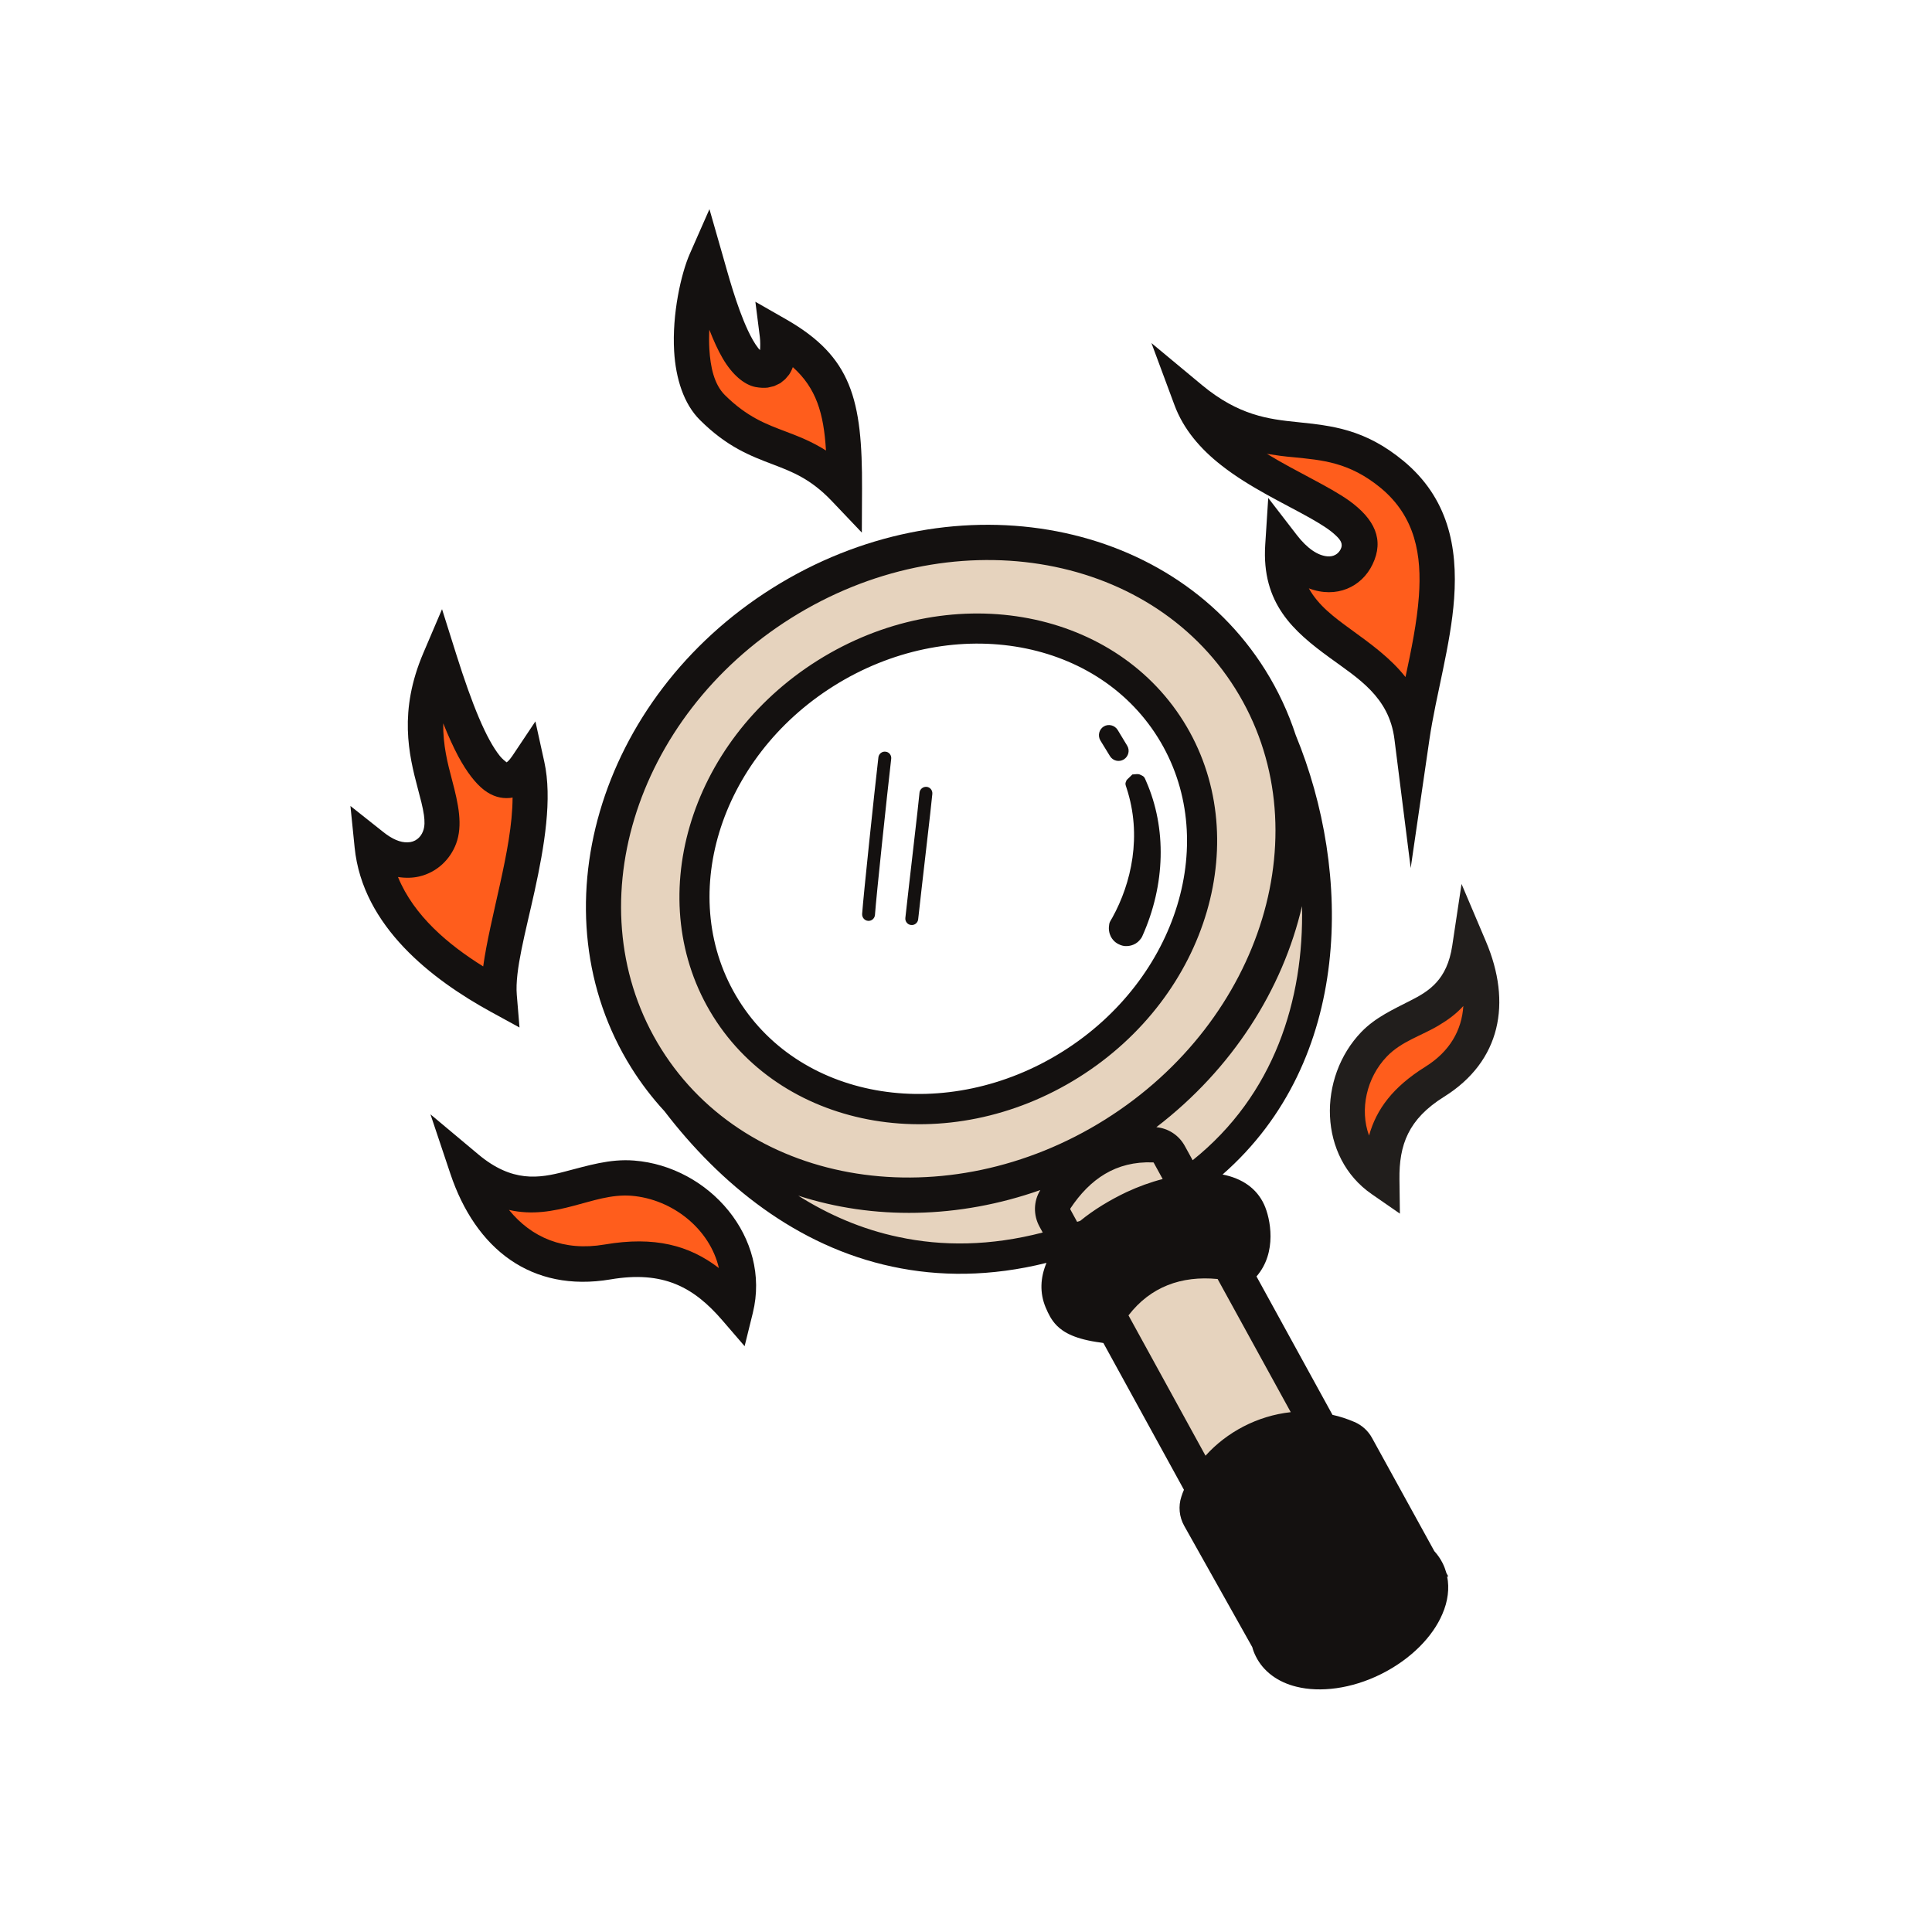 <?xml version="1.0" encoding="UTF-8" standalone="no"?>
<!DOCTYPE svg PUBLIC "-//W3C//DTD SVG 1.1//EN" "http://www.w3.org/Graphics/SVG/1.1/DTD/svg11.dtd">
<svg width="100%" height="100%" viewBox="0 0 722 722" version="1.1" xmlns="http://www.w3.org/2000/svg" xmlns:xlink="http://www.w3.org/1999/xlink" xml:space="preserve" xmlns:serif="http://www.serif.com/" style="fill-rule:evenodd;clip-rule:evenodd;stroke-linejoin:round;stroke-miterlimit:2;">
    <g transform="matrix(1,0,0,1,-1273,-382)">
        <g id="Process-Icon-2" serif:id="Process Icon 2" transform="matrix(0.451,0,0,0.451,5827.21,-2044.56)">
            <rect x="-10104" y="5385.06" width="1600.32" height="1600.32" style="fill:none;"/>
            <g transform="matrix(0.566,0,0,0.621,-12187.1,-11179)">
                <g transform="matrix(5.024,-2.521,2.096,3.479,-80893.9,-35987.5)">
                    <path d="M7247.77,23737C7195.74,23723.4 7178.17,23666 7175.94,23614.9C7173.42,23556.8 7212.08,23506.6 7262.22,23502.8C7312.37,23499 7355.14,23543.1 7357.66,23601.2C7360.05,23655.9 7335.66,23731.7 7281.21,23739.4L7281.21,23876.5C7270.82,23870 7259.58,23870.7 7247.77,23876.5L7247.77,23737ZM7263.43,23530.6C7226.52,23533.3 7198.05,23570.3 7199.91,23613.1C7201.77,23655.8 7233.26,23688.3 7270.17,23685.5C7307.09,23682.7 7335.55,23645.7 7333.69,23603C7331.83,23560.2 7300.35,23527.8 7263.43,23530.6Z" style="fill:rgb(230,211,190);"/>
                </g>
                <g>
                    <g transform="matrix(3.544,0,0,3.234,-20740.5,-48405.3)">
                        <path d="M7477.01,23517.1C7471.98,23477.4 7420.96,23480.5 7423.68,23438.2C7435.4,23453.4 7449.37,23452.7 7454.16,23442.8C7465.13,23420 7399.31,23414.2 7385.71,23377.6C7419.03,23405.2 7439.68,23384.6 7468.93,23408.9C7501.43,23436 7482.33,23480.6 7477.01,23517.1Z" style="fill:rgb(255,93,28);"/>
                    </g>
                    <g transform="matrix(3.544,0,0,3.234,-20769,-48377.2)">
                        <path d="M7108,23615.4C7085.78,23603.2 7058.56,23583.5 7055.53,23553.3C7069.04,23564 7080.11,23558.5 7083.36,23549.9C7089.3,23534.2 7067.74,23513.2 7083.36,23476.7C7097.23,23520.5 7108.78,23536.3 7119.52,23520.2C7125.81,23548.7 7106.26,23594.5 7108,23615.4Z" style="fill:rgb(255,93,28);"/>
                    </g>
                    <g transform="matrix(-1.773,0.153,0.168,1.618,14435.9,-10611.2)">
                        <path d="M7130.69,23337.4C7127.94,23303.9 7116.55,23279.8 7079.81,23261.5C7037.41,23240.3 7026.68,23199.8 7040.85,23155.2C7054.89,23211.5 7098.07,23201.7 7126.51,23226.2C7159.43,23254.4 7164.92,23308.7 7130.69,23337.4Z" style="fill:rgb(255,93,28);"/>
                    </g>
                    <g transform="matrix(1.764,-1.176,1.288,1.61,-37869.2,-775.591)">
                        <path d="M7130.69,23337.4C7127.94,23303.9 7116.55,23279.8 7079.81,23261.5C7037.41,23240.3 7026.68,23199.8 7040.85,23155.2C7054.89,23211.5 7098.07,23201.7 7126.51,23226.2C7159.43,23254.4 7164.92,23308.7 7130.69,23337.4Z" style="fill:rgb(255,93,28);"/>
                    </g>
                    <g transform="matrix(1.601,-0.088,0.098,1.474,-8352.75,-6252.82)">
                        <path d="M6761.93,22972.7C6748.16,22999.2 6730.86,23073.2 6759.76,23105.3C6802.05,23152.2 6835.23,23138.4 6875.5,23185.6C6880.3,23112.5 6874.92,23076.8 6822.91,23043.1C6824.4,23065.6 6819.23,23077.5 6804.15,23073.6C6781.66,23067.9 6767.96,22999.6 6761.93,22972.7Z" style="fill:rgb(255,93,28);"/>
                    </g>
                </g>
                <g>
                    <g transform="matrix(3.463,-1.981,2.111,3.074,-69902.8,-30163.7)">
                        <path d="M7233.78,23863.8L7236.16,23812.7C7236.34,23808.9 7238.05,23805.4 7240.88,23803L7240.89,23803C7241.55,23802.4 7242.23,23801.9 7242.93,23801.4L7246.36,23739.9L7245.7,23739.3C7238.62,23733.3 7236.29,23728.9 7235.52,23725.3C7234.95,23722.6 7235.18,23720.2 7235.6,23717.5C7236.52,23711.8 7239.61,23707.2 7244.32,23703.8C7224.71,23697.2 7209.1,23687.1 7196.79,23674.8C7171.67,23649.8 7160.28,23615.5 7157.18,23581.8C7155.99,23575.3 7155.37,23568.6 7155.37,23561.8C7155.37,23494.8 7215.2,23439.9 7289.36,23439.9C7363.53,23439.9 7423.35,23494.8 7423.35,23561.8C7423.35,23570.8 7422.27,23579.6 7420.22,23588.1C7411.32,23641.8 7375.81,23700.6 7314.55,23710.7C7319.71,23715.7 7322.27,23721.6 7321.45,23728.2C7320.75,23733.7 7316.41,23745.7 7305.48,23749.1C7304.43,23768 7303.27,23788.9 7302.25,23807.1C7304.15,23809 7305.93,23811.2 7307.55,23813.6L7307.56,23813.6C7309.22,23816.1 7310.03,23819 7309.87,23822C7309.39,23831 7307.6,23863.6 7307.27,23869.5C7307.59,23871.3 7307.67,23873.1 7307.5,23874.9C7307.38,23876.2 7307.13,23877.4 7306.77,23878.7L7306.69,23880.1L7306.35,23879.9C7304.8,23884.1 7301.86,23887.8 7297.72,23890.7C7290.61,23895.8 7279.71,23898.6 7267.78,23897.4C7255.85,23896.2 7245.69,23891.2 7239.69,23884.8C7234.84,23879.7 7232.51,23873.5 7233.1,23867.4C7233.21,23866.1 7233.44,23864.9 7233.78,23863.8ZM7308.18,23700.4C7345.34,23696 7372.5,23672.2 7389.64,23642.6C7368.03,23664.7 7337.68,23679.7 7303.44,23683C7306.85,23685.7 7308.76,23689.9 7308.51,23694.4L7308.18,23700.4ZM7290.09,23798.1C7291.1,23780 7292.21,23760 7293.19,23742.3C7282.83,23734.1 7271.32,23731.6 7259.23,23736.2L7255.95,23795C7266.85,23791.8 7279.26,23792.7 7290.09,23798.1ZM7181.74,23634.3C7187.32,23646.2 7194.72,23657.3 7204.33,23666.8C7215.84,23678.3 7230.5,23687.6 7248.94,23693.6L7249.08,23691.2C7249.34,23686.3 7252.1,23682 7256.29,23679.9C7225.98,23672.9 7199.82,23656.5 7181.74,23634.3ZM7295.51,23700.4L7295.89,23693.6L7295.89,23693.6C7295.89,23693.5 7295.83,23693.3 7295.71,23693.3C7284.69,23685.6 7273.39,23686.2 7261.93,23691.5C7261.8,23691.6 7261.71,23691.7 7261.7,23691.9L7261.41,23697C7261.79,23697.1 7262.17,23697.2 7262.56,23697.3C7268.71,23696.5 7275.44,23696.6 7282.07,23697.4C7286.69,23698 7291.24,23699 7295.51,23700.4ZM7289.36,23452.9C7222.6,23452.9 7168.02,23501.5 7168.02,23561.8C7168.02,23622.1 7222.6,23670.6 7289.36,23670.6C7356.13,23670.6 7410.71,23622.1 7410.71,23561.8C7410.71,23501.5 7356.13,23452.9 7289.36,23452.9ZM7289.36,23471.3C7344.41,23471.3 7388.77,23512.1 7388.77,23561.8C7388.77,23611.5 7344.41,23652.3 7289.36,23652.3C7234.32,23652.3 7189.96,23611.5 7189.96,23561.8C7189.96,23512.1 7234.32,23471.3 7289.36,23471.3ZM7289.36,23482.4C7240.66,23482.4 7200.8,23517.8 7200.8,23561.8C7200.8,23605.8 7240.66,23641.1 7289.36,23641.1C7338.07,23641.1 7377.93,23605.8 7377.93,23561.8C7377.93,23517.8 7338.07,23482.4 7289.36,23482.4Z" style="fill:rgb(20,17,16);"/>
                    </g>
                    <g transform="matrix(3.544,0,0,3.234,-20740.5,-48405.3)">
                        <path d="M7469.77,23518C7467.56,23500.5 7454.65,23492.9 7443.15,23484.5C7428.16,23473.6 7414.84,23462.1 7416.4,23437.8L7417.64,23418.5L7429.45,23433.8C7433.71,23439.3 7438.11,23442.3 7442.15,23442.6C7444.54,23442.8 7446.57,23441.7 7447.59,23439.6C7448.68,23437.4 7447.4,23435.7 7445.58,23434C7442.98,23431.5 7439.33,23429.3 7435.14,23426.9C7424.11,23420.7 7409.78,23414.1 7398.23,23405C7389.66,23398.3 7382.61,23390.2 7378.88,23380.1L7369.4,23354.6L7390.36,23372C7405.5,23384.5 7417.8,23386 7429.6,23387.2C7443.88,23388.7 7457.52,23390 7473.6,23403.3C7491.86,23418.5 7495.97,23438.5 7494.43,23460C7493.04,23479.3 7486.91,23499.8 7484.22,23518.2L7476.49,23571.2L7469.77,23518ZM7474.34,23492.4C7476.71,23481.3 7479.09,23469.9 7479.88,23459C7481.09,23442.2 7478.51,23426.4 7464.27,23414.5C7451.1,23403.6 7439.79,23402.9 7428.09,23401.7C7424.46,23401.4 7420.78,23400.9 7417.03,23400.3L7417.44,23400.5C7429.64,23407.9 7442.69,23413.7 7451.04,23419.6C7461.59,23427.2 7465.66,23435.7 7460.73,23445.9C7456.23,23455.3 7445.76,23460.1 7434.42,23455.8C7438.34,23462.9 7444.98,23467.8 7451.72,23472.7C7459.84,23478.6 7468.11,23484.5 7474.34,23492.4Z" style="fill:rgb(20,17,16);"/>
                    </g>
                    <g transform="matrix(3.544,0,0,3.234,-20769,-48377.2)">
                        <path d="M7111.06,23518.9C7111.23,23518.8 7111.44,23518.6 7111.58,23518.5C7112.22,23517.9 7112.83,23517.1 7113.46,23516.2L7122.96,23502L7126.64,23518.7C7129.98,23533.8 7126.71,23553.5 7122.59,23572.2C7118.89,23589 7114.44,23604.8 7115.27,23614.8L7116.39,23628.3L7104.5,23621.8C7080.43,23608.6 7051.56,23586.7 7048.28,23554L7046.55,23536.9L7060.06,23547.6C7063.8,23550.6 7067.16,23552 7070.11,23551.9C7073.27,23551.9 7075.58,23549.9 7076.54,23547.3C7077.31,23545.3 7077.24,23543.1 7076.92,23540.7C7076.46,23537.4 7075.44,23533.7 7074.38,23529.7C7070.63,23515.6 7066.41,23497.8 7076.66,23473.8L7084.39,23455.7L7090.32,23474.5C7096.86,23495.2 7102.66,23509.3 7108.3,23516.3C7109.17,23517.4 7110.53,23518.5 7111.06,23518.9ZM7101.39,23603.1C7102.74,23593.3 7105.63,23581.4 7108.35,23569.1C7111.01,23557 7113.51,23544.5 7113.53,23533.4C7113.1,23533.5 7112.68,23533.6 7112.26,23533.6C7108.84,23533.9 7105.28,23533 7101.74,23530.3C7098.35,23527.7 7094.7,23523.1 7091.08,23516.4C7089.07,23512.6 7087,23508.1 7084.88,23502.8C7084.75,23511.8 7086.72,23519.4 7088.48,23526C7091.22,23536.3 7093.03,23544.9 7090.19,23552.5C7087.73,23559 7082.27,23564.3 7074.92,23566C7072.29,23566.6 7069.36,23566.7 7066.19,23566.2C7072.77,23582.3 7087.23,23594.3 7101.39,23603.1Z" style="fill:rgb(20,17,16);"/>
                    </g>
                    <g transform="matrix(-1.773,0.153,0.168,1.618,14435.9,-10611.2)">
                        <path d="M7140.02,23348.5C7181.06,23314.1 7175.42,23249 7135.96,23215.1C7123.31,23204.3 7108.21,23199.2 7093.44,23193.3C7077.29,23187 7061.76,23179.1 7054.93,23151.7L7042.53,23101.9L7027.01,23150.8C7010.49,23202.8 7023.87,23249.8 7073.33,23274.5C7104.34,23290 7113.9,23310.3 7116.22,23338.6L7118.51,23366.6L7140.02,23348.5ZM7137.71,23300.4C7129.65,23279.4 7114.36,23262.5 7086.29,23248.5C7065.04,23237.9 7053.65,23221.4 7050.51,23201.8C7057.1,23207.8 7064.42,23212.1 7072.05,23215.7C7087.01,23222.9 7103.84,23225.8 7117.05,23237.2C7135.32,23252.9 7143.51,23278.5 7137.71,23300.4Z" style="fill:rgb(33,30,28);"/>
                    </g>
                    <g transform="matrix(1.764,-1.176,1.288,1.61,-37869.2,-775.591)">
                        <path d="M7118.9,23338.4C7116.5,23309.1 7106.6,23288.1 7074.53,23272.1C7026.37,23248 7013.48,23202.3 7029.57,23151.6L7042.22,23111.7L7052.32,23152.3C7059.45,23180.9 7075.61,23189.2 7092.46,23195.8C7106.95,23201.6 7121.8,23206.5 7134.21,23217.2C7172.46,23250 7178.07,23313.1 7138.3,23346.5L7120.76,23361.2L7118.9,23338.4ZM7137.66,23308.8C7148.1,23284.4 7140.02,23253.4 7118.8,23235.1C7108.46,23226.3 7095.84,23222.6 7083.77,23217.8C7070.36,23212.6 7057.4,23206.4 7047,23194.4C7048.25,23218.2 7060.19,23238.5 7085.09,23250.9C7115.6,23266.1 7130.63,23284.9 7137.66,23308.8Z" style="fill:rgb(20,17,16);"/>
                    </g>
                    <g transform="matrix(1.601,-0.088,0.098,1.474,-8352.75,-6252.82)">
                        <path d="M6806.32,23056C6806.72,23052.8 6807.1,23048.2 6806.84,23044.1L6804.72,23012.2L6831.73,23029.7C6889.23,23067 6896.88,23105.8 6891.57,23186.7L6888.97,23226.2L6863.19,23195.9C6845.11,23174.7 6828.5,23167.4 6811.77,23159.9C6791.41,23150.8 6770.88,23141.6 6747.75,23115.9C6733.8,23100.5 6727.92,23077.1 6727.97,23052.4C6728.04,23018.8 6738.59,22982.8 6747.61,22965.4L6767.99,22926.2L6777.65,22969.3C6781.14,22984.8 6787.23,23014.8 6796.28,23037.5C6798.88,23044 6801.68,23049.8 6804.84,23054.3C6805.25,23054.8 6805.78,23055.5 6806.32,23056ZM6835.24,23073.2C6834.13,23075.7 6832.81,23077.9 6831.35,23079.8L6827.58,23083.7L6822.88,23087L6817.17,23089.3L6811.27,23090.3C6807.95,23090.5 6804.23,23090.1 6800.11,23089.1C6790,23086.5 6779.67,23076.8 6771.88,23061.6C6767.93,23053.9 6764.38,23044.6 6761.23,23034.9C6760.57,23040.7 6760.2,23046.6 6760.18,23052.4C6760.15,23068.7 6762.6,23084.5 6771.78,23094.7C6790.93,23115.9 6808.13,23123.3 6825,23130.8C6836.91,23136.1 6848.69,23141.5 6860.83,23150.2C6860.89,23116.4 6855.32,23093.3 6835.24,23073.2Z" style="fill:rgb(20,17,16);"/>
                    </g>
                    <g transform="matrix(3.544,0,0,3.234,-20769,-48377.2)">
                        <path d="M7263.23,23581.8C7263.13,23583.3 7261.86,23584.4 7260.4,23584.3C7258.93,23584.2 7257.83,23582.9 7257.93,23581.4C7258.47,23573.8 7262.92,23531.7 7264.65,23516.8C7264.82,23515.4 7266.15,23514.3 7267.6,23514.5C7269.06,23514.6 7270.11,23516 7269.94,23517.4C7268.21,23532.3 7263.77,23574.2 7263.23,23581.8ZM7281.07,23583.7C7280.91,23585.1 7279.59,23586.2 7278.14,23586C7276.68,23585.9 7275.62,23584.5 7275.78,23583.1C7277.29,23569.2 7281.2,23536.4 7281.63,23531.4C7281.76,23530 7283.05,23528.9 7284.51,23529C7285.97,23529.1 7287.05,23530.4 7286.93,23531.9C7286.5,23536.9 7282.58,23569.8 7281.07,23583.7ZM7363.82,23593.9C7363.42,23593.7 7361.15,23592.6 7360.22,23589.7C7359.93,23588.8 7359.8,23587.8 7359.86,23586.9C7360.02,23584.8 7360.24,23584.8 7361.27,23583C7369.15,23568.8 7373.65,23549.1 7367.13,23529.4C7366.6,23527.8 7366.51,23527.7 7367.19,23526.2C7367.2,23526.2 7369.54,23523.9 7369.55,23523.9C7370.64,23523.9 7371.81,23523.5 7372.8,23524C7374.61,23524.8 7374.5,23525 7375.29,23526.8C7383.71,23546 7383.28,23569.3 7373.63,23590.7C7373.09,23591.9 7372,23592.8 7371.83,23593C7369.57,23594.9 7367.04,23594.7 7366.6,23594.7C7366.37,23594.7 7365.11,23594.6 7363.82,23593.9ZM7356.36,23509.9C7355.16,23507.9 7355.78,23505.3 7357.74,23504.1C7359.71,23502.9 7362.27,23503.6 7363.47,23505.5L7367.4,23512C7368.6,23513.9 7367.98,23516.5 7366.02,23517.7C7364.05,23518.9 7361.49,23518.3 7360.29,23516.3L7356.36,23509.9Z" style="fill:rgb(20,17,16);"/>
                    </g>
                </g>
            </g>
        </g>
    </g>
</svg>
